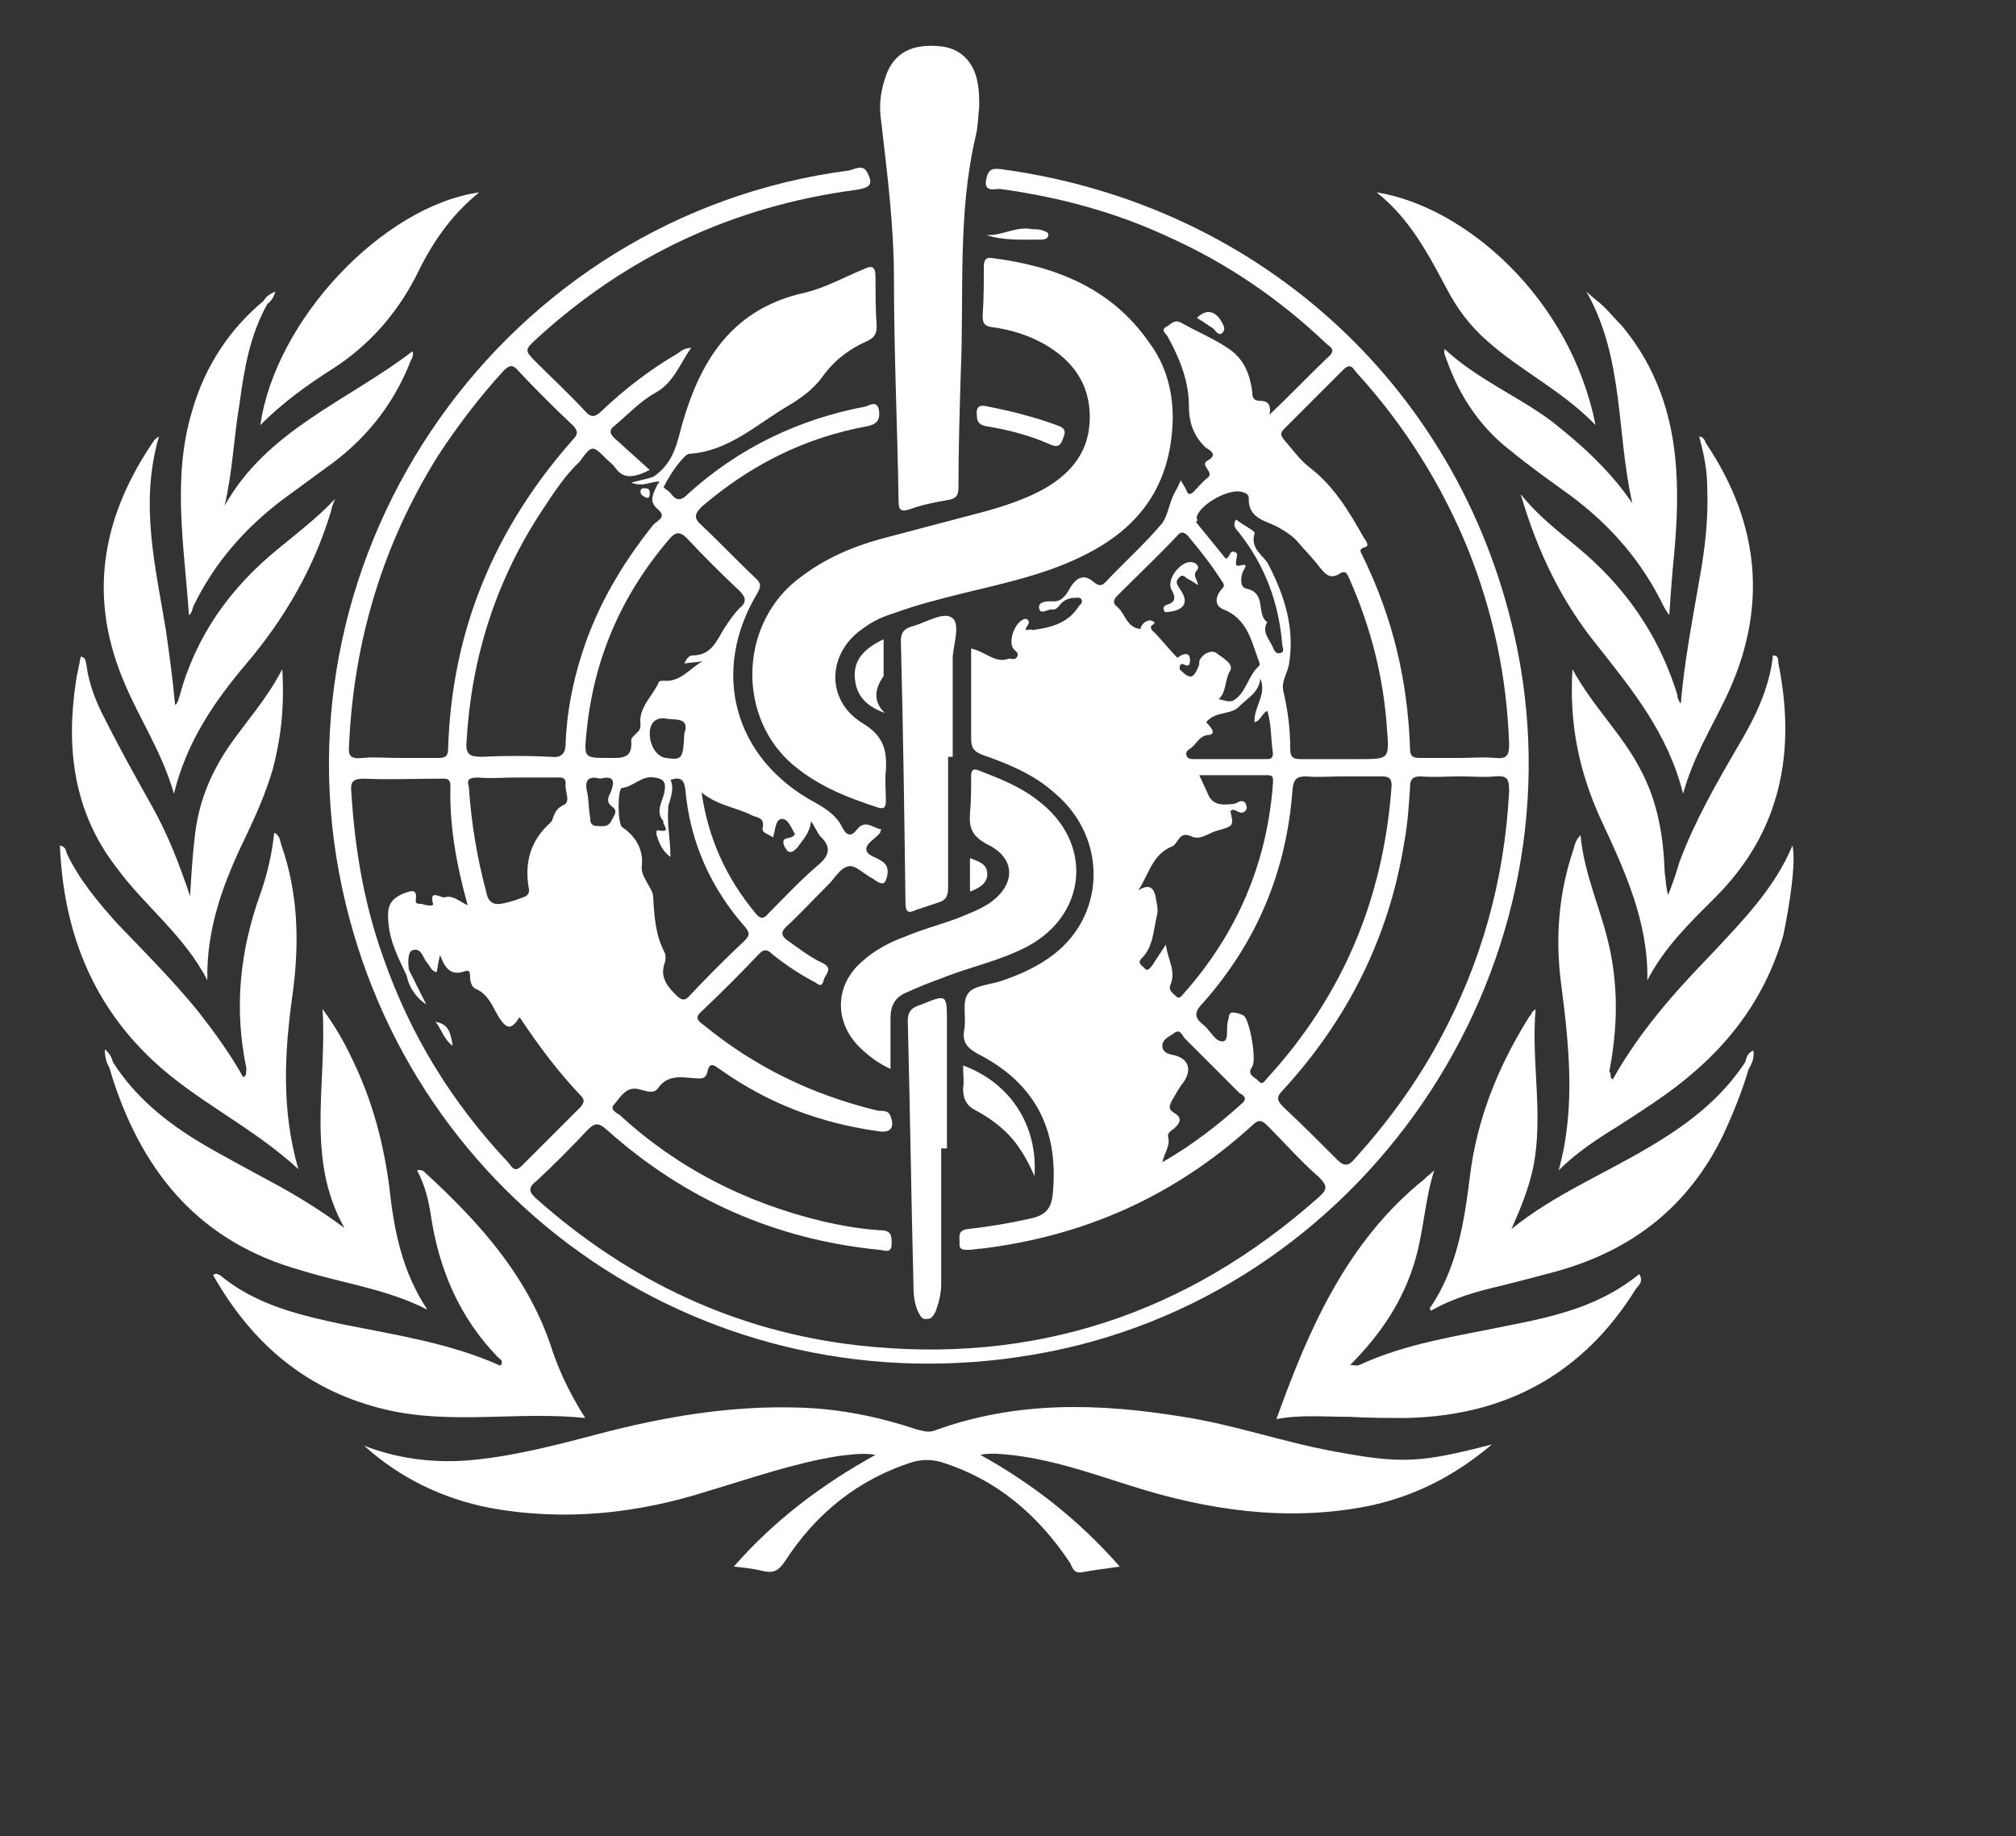 <?xml version="1.0" encoding="UTF-8"?> <!-- Generator: Adobe Illustrator 24.2.1, SVG Export Plug-In . SVG Version: 6.00 Build 0) --> <svg xmlns="http://www.w3.org/2000/svg" xmlns:xlink="http://www.w3.org/1999/xlink" id="Слой_1" x="0px" y="0px" viewBox="0 0 175 159.4" style="enable-background:new 0 0 175 159.4;" xml:space="preserve"><rect x="0" y="0" width="175" height="159.4" fill="#333333" stroke="none"/> <style type="text/css"> .st0{fill:#FFFFFF;} </style> <g> <path class="st0" d="M115.8,126c-4.4-0.8-8.6-2.3-13.1-3c-7.3-1.2-14.5-1.4-21.6,1.2c-0.6,0.2-1,0-1.5-0.1 c-3.3-1.1-6.7-1.8-10.2-1.9c-6-0.2-11.8,0.8-17.5,2.3c-3.8,1-7.6,2-11.5,2.3c-3,0.2-6-0.2-8.8-1.3c3.1,2.8,6.8,4.6,10.9,5.4 c6.5,1.2,12.9,0.5,19.1-1.5c3.7-1.1,7.4-2.4,11.2-3c1-0.1,2-0.3,3.2-0.1c-4.7,2.6-8.8,5.7-12.3,9.7c1,0.1,1.8,0.2,2.6,0.4 c0.9,0.2,1.3-0.1,1.8-0.8c2.7-4.2,6.4-7.2,11.2-8.7c0.8-0.2,1.5-0.2,2.3,0c4.9,1.5,8.5,4.6,11.3,8.8c0.2,0.4,0.3,0.9,1,0.8 c1-0.2,2-0.3,3.3-0.5c-3.6-4.1-7.6-7.2-12.1-9.7c0.5-0.1,0.9-0.1,1.3-0.1c4.1,0.2,8,1.6,11.8,2.8c6.6,2.1,13.4,3.1,20.3,1.8 c4.1-0.8,7.7-2.6,11-5.4C123.3,127,121.7,127.1,115.8,126z"></path> <path class="st0" d="M68.5,66.1c2.2,2,4.9,3.1,7.7,4c0.6,0.2,0.7-0.1,0.7-0.6c0-0.9-0.1-1.8,0-2.6c0.1-1.8-0.2-3-2-4.1 c-3.3-2-3.1-6.2,0.1-8.3c0.8-0.6,1.7-1,2.7-1.3c1.9-0.7,3.9-1.2,5.9-1.7c3.7-0.9,7.5-1.7,10.9-3.5c4.8-2.5,7.2-6.3,7.3-11.7 c0-2.4-0.6-4.6-2-6.5c-3.3-4.8-8.2-6.7-13.7-7.4c-0.6-0.1-0.7,0.3-0.7,0.8c0,1.4,0,2.8-0.1,4.2c0,0.6,0.1,0.9,0.8,1 c1.6,0.2,3.2,0.7,4.6,1.5c2.4,1.4,3.9,3.4,3.9,6.3c0,2.9-1.5,4.8-3.9,6.2c-1.6,0.9-3.4,1.5-5.2,2c-3,0.8-6.1,1.6-9.1,2.4 c-2.5,0.7-4.8,1.7-6.9,3.3C64.3,53.9,63.9,61.8,68.5,66.1z"></path> <path class="st0" d="M77.6,24.2c0,6.4,0.3,12.8,0.4,19.2c0,0.8,0.1,1.1,1,0.8c1.1-0.4,2.2-0.6,3.3-0.8c0.7-0.1,0.9-0.4,0.9-1.1 c0-3.3,0.1-6.6,0.2-9.9c0.3-6.9-0.3-13.8,1.3-20.6c0.2-0.8,0.2-1.7,0.3-2.5c0-0.7,0-1.3-0.1-1.9c-0.3-2.1-1.6-3.3-3.5-3.4 c-2.5-0.2-4,0.8-4.6,2.9c-0.4,1.2-0.5,2.4-0.3,3.7C77,15,77.6,19.5,77.6,24.2z"></path> <path class="st0" d="M50.8,123.1c-1.2-1.9-2.1-3.7-2.8-5.7c-2-6.4-6.3-11.2-11.1-15.6c-0.1-0.1-0.3-0.3-0.7-0.2 c0.7,1.3,1,2.6,1.2,3.9c0.7,4.7,2.5,8.9,5.8,12.3c0.2,0.2,0.5,0.3,0.3,0.7c-0.1,0-0.2,0.1-0.2,0c-4.3-1.9-8.9-2.6-13.4-3.5 c-3.8-0.8-7.7-1.7-10.8-4.3c-0.2-0.1-0.4-0.2-0.6,0c3.4,6,8.2,10.1,15.1,11.7C39.3,123.7,45,122.5,50.8,123.1z"></path> <path class="st0" d="M130.8,115.1c-4.3,0.9-8.7,1.5-12.8,3.4c-0.2,0.1-0.5,0-0.8,0c2.7-2.7,4.7-5.7,5.7-9.3 c0.7-2.5,0.8-5.1,1.6-7.6c-0.3,0.3-0.6,0.5-0.9,0.8c-6.7,5.4-10,13-12.8,20.8c2-0.4,4.2-0.2,6.4-0.2c1.6,0.1,3.3,0.1,4.9,0.1 c8.6-0.2,15.3-3.8,19.9-11.2c0.2-0.3,0.7-0.6,0.3-1.3C138.9,113.4,134.9,114.3,130.8,115.1z"></path> <path class="st0" d="M37.1,113.7c-2.2-3.3-2.9-6.9-3.3-10.6c-0.5-3.9-1.5-7.6-3.2-11.1c-0.7-1.5-1.5-2.9-2.6-4.4 c0.4,6.5-1.5,13,1.9,19c-1.9-1.4-3.8-2.6-5.8-3.7c-2.2-1.2-4.5-2.4-6.7-3.7c-3-1.8-5.7-4-7.6-7c-0.1-0.4-0.3-0.8-0.7-1.1 c0,0.6,0.1,1.1,0.4,1.6c0.1,0.3,0.2,0.7,0.3,1c2.7,8.3,7.7,14.2,16.4,16.6C29.7,111.4,33.6,111.9,37.1,113.7z"></path> <path class="st0" d="M155.6,73.4c-1.6,3.8-4.4,6.6-7.1,9.5c-3.2,3.3-6.2,6.7-8.5,10.8c-0.3-0.1-0.1-0.5-0.3-0.7c0,0,0,0,0,0 c0,0,0,0,0,0c0.7-3.6,0.8-7.2,0-10.8c-0.7-3.2-2.2-6.3-2.5-9.7c-0.4,0.4-0.5,0.8-0.6,1.2c-1.3,3.8-1.6,7.7-1.1,11.6 c0.7,5.4,1.3,10.9-0.2,16.3c1.5-1.5,3.3-2.7,5.1-3.8c1.4-0.9,2.8-1.8,4.2-2.8c4.9-3.5,8.5-7.9,10.2-13.8 C155.4,78.3,155.9,74.9,155.6,73.4z"></path> <path class="st0" d="M13.2,92c3.8,3.6,8.7,5.8,12.7,9.5c-1.5-5.2-1.2-10.2-0.5-15.2c0.6-4.4,0.5-8.8-1-13c-0.1-0.3-0.1-0.8-0.6-1 c-0.2,1.9-0.6,3.6-1.2,5.3c-1.8,5-2.3,10-1.2,15.2c-0.1,0.2,0.1,0.6-0.3,0.7c-1.1-2-2.5-3.9-3.9-5.7c-2.2-2.7-4.6-5.1-7-7.6 c-1.7-1.9-3.3-3.8-4.4-6.1c-0.1-0.3-0.1-0.6-0.6-0.7C5.5,80.7,7.9,87,13.2,92z"></path> <path class="st0" d="M18,85.1c-0.1-4.5,1.4-8.5,3.3-12.4c0.9-1.9,1.8-3.9,2.4-6c0.7-2.7,1-5.4,0.8-8.6c-1.4,2.7-3.2,4.6-4.7,6.8 c-1.6,2.4-2.6,4.9-2.9,7.8c-0.2,1.7-0.3,3.4-0.4,5.1c-0.9-2.7-1.9-5.3-3.3-7.8c-1.4-2.5-2.8-5-4.1-7.6c-0.8-1.5-1.4-3.1-1.6-4.7 c-0.1-0.3,0-0.6-0.5-0.7c-0.1,0.7-0.3,1.4-0.4,2.1c-0.9,5.9-0.2,11.4,3.5,16.2C12.5,78.6,16,81.2,18,85.1z"></path> <path class="st0" d="M145.8,74.8c-0.3,1-0.6,1.9-1,2.9c-0.2-0.7-0.2-1.4-0.3-2c-0.1-3.1-0.6-6.1-2.1-8.9c-1.6-3.1-4.1-5.4-5.9-8.7 c-0.3,4.8,0.6,8.9,2.4,12.9c2.1,4.5,4.2,9,4.1,14.1c1.5-2.9,3.7-5,5.9-7.2c5.7-5.7,7-12.6,5.5-20.2c-0.1-0.3,0.1-0.8-0.5-0.8 c-0.3,2.9-1.6,5.5-3.1,8C149,68,147.1,71.3,145.8,74.8z"></path> <path class="st0" d="M138.4,48.8c-2-1.9-4.4-3.4-6.4-5.9c1.5,5.1,3.6,9.4,6.7,13.2c3,3.8,6.1,7.6,7.4,12.8c0.9-3.2,2.4-5.6,3.7-8.3 c3.7-7.7,3-15.1-1.7-22.1c-0.1-0.2-0.2-0.6-0.6-0.6c0.4,1.5,0.7,2.9,0.7,4.5c0.1,2.7-0.2,5.3-0.7,8c-0.6,3.5-1.3,7.1-1.6,10.7 c-0.2-0.3-0.3-0.5-0.3-0.8C144.2,55.8,141.8,52,138.4,48.8z"></path> <path class="st0" d="M15.1,68.9c1.1-4.5,3.5-8,6.3-11.3c3.3-3.9,5.8-8.2,7.3-13.1c0.1-0.4,0.2-0.8,0.4-1.2 c-1.5,1.6-3.2,2.9-4.9,4.3C20,51,17,55.2,15.6,60.4c-0.1,0.2-0.1,0.6-0.4,0.8c-0.2-2.2-0.5-4.4-0.8-6.5c-0.9-5.5-2.3-11-0.6-16.8 c-0.2,0.1-0.3,0.2-0.4,0.3C9,44.6,7.6,51.4,10.6,58.8C11.9,62.1,14,65.1,15.1,68.9z"></path> <path class="st0" d="M90.1,69.5c-1.5-1.2-3.3-1.9-5.1-2.6c-0.5-0.2-0.7-0.1-0.7,0.5c0,1.1,0,2.2-0.1,3.2c-0.1,1.3,0.2,2,1.5,2.7 c2.5,1.2,2.5,3.5,0.2,5.1c-0.9,0.6-2,1-3,1.4c-1.4,0.5-2.9,0.9-4.3,1.5c-1.4,0.5-2.7,1.2-3.8,2.2c-2.3,2-2.4,5.1-0.3,7.3 c0.8,0.8,1.7,1.5,2.8,2c0-1.6,0-3,0-4.4c0-1.1,0.4-1.8,1.3-2.2c1.1-0.5,2.1-0.9,3.2-1.3c2.5-1,5.1-1.5,7.5-2.8 C94.4,79.3,94.9,73.1,90.1,69.5z"></path> <path class="st0" d="M134.6,36.5c-3-2.2-6.4-3.6-9.2-6.2c-0.1,0.4,0.1,0.7,0.2,1c1.1,3.1,2.9,5.8,5.5,7.8c1.7,1.4,3.4,2.6,5.2,3.9 c3.5,2.6,6.2,5.7,8.1,9.6c0.1,0.2,0.2,0.4,0.5,0.8c0.1-1.5,0.2-2.8,0.3-4c0.3-2.9,0.5-5.8,0.3-8.7c-0.3-4.6-1.7-8.8-4.7-12.4 c-0.5-0.5-1-1.1-1.5-1.6c-0.5-0.5-1.1-0.9-1.6-1.4c3.3,5.8,2.6,12.3,4,18.4C139.8,40.9,137.3,38.6,134.6,36.5z"></path> <path class="st0" d="M16.8,52.6c1.8-3.7,4.4-6.7,7.7-9.2c1.5-1.1,3-2.2,4.5-3.3c2.9-2.2,5.1-5,6.5-8.4c0.1-0.4,0.5-0.8,0.3-1.2 c-5.6,4.3-12.6,6.8-16.3,13.4c0.7-3,0.8-6,1.3-8.9c0.4-3,0.9-5.9,2.4-8.6c0.4-0.3,0.6-0.7,0.7-1.1c-0.4,0.2-0.8,0.4-1,0.8 c-3,2.5-5.1,5.7-6.2,9.5c-1.8,5.9-0.7,11.8-0.3,17.8C16.7,53.2,16.7,52.8,16.8,52.6z"></path> <path class="st0" d="M82.6,53.6c-0.8-0.5-2.3,0.5-3.5,0.8c-0.6,0.2-0.9,0.5-0.9,1.2c0.2,7.6,0.3,15.2,0.4,22.7 c0,0.7,0.1,1.1,0.9,0.7c0.6-0.2,1.2-0.4,1.8-0.6c0.8-0.2,1-0.6,1-1.3c0-3.8,0-7.6,0-11.4c0.1,0,0.3,0,0.4,0c0-2.9,0-5.8,0-8.7 C82.8,55.8,83.4,54.1,82.6,53.6z"></path> <path class="st0" d="M28.9,32c3.1-2,5.5-4.7,7.2-8c1.3-2.7,2.9-5.2,5.5-7.3c-8.4,1.2-17.7,11.1-19,20.2 C24.6,34.9,26.7,33.4,28.9,32z"></path> <path class="st0" d="M125.6,25.1c0.9,1.7,2,3.2,3.5,4.5c2.9,2.6,6.5,4.3,9.4,7.3c-2.2-11.1-11.4-19-19-20.2 C122.4,19,124,22.1,125.6,25.1z"></path> <path class="st0" d="M80,87.2c-0.6,0.2-1.2,0.4-1.2,1.4c0.2,7.7,0.3,15.5,0.5,23.2c0,0.7,0.1,1.4,0.4,2.1c0.2,0.3,0.3,0.7,0.8,0.6 c0.4,0,0.5-0.3,0.7-0.6c0.3-0.8,0.5-1.6,0.5-2.4c0-3.9,0-7.9,0-11.8c0.2,0,0.3,0,0.5,0c0-3.6,0-7.3,0-10.9 C82.2,86.3,82.2,86.3,80,87.2z"></path> <path class="st0" d="M84.7,96.4c1.5,0.8,2.9,1.9,3.8,3.3c0.5,0.7,0.9,1.5,1.3,2.4c0.3-4.4-2.1-8.1-6.2-9.6c0,0.8,0.1,1.4,0,2 C83.6,95.4,83.9,96,84.7,96.4z"></path> <path class="st0" d="M85.6,37c1.9,0.3,3.8,0.8,5.6,1.6c0.7,0.3,0.9,0,1.1-0.6c0.3-0.7,0-0.9-0.6-1.1c-1.9-0.7-3.9-1.2-5.9-1.6 c-0.8-0.2-1.1,0-1,0.8C84.8,36.7,85.1,36.9,85.6,37z"></path> <path class="st0" d="M74.2,58.8c0.1,1.6,1,2.5,2.6,3.1c-1.1-1.1-0.8-2.2-0.1-3.2c0,0,0-0.1,0-0.1c0-1,0-1.9,0-3.1 C75,56.3,74.1,57.3,74.2,58.8z"></path> <path class="st0" d="M90.4,20.8c0.3,0,0.6-0.1,0.6-0.4c0-0.3-0.3-0.3-0.5-0.4c-0.3-0.1-0.6-0.1-0.9-0.1c-1.4-0.3-2.6,0.6-4,0.5 C87.1,20.9,88.8,20.8,90.4,20.8z"></path> <path class="st0" d="M84.2,74.5c0,1,0,1.9,0,2.9c0.8-0.3,1.5-0.7,1.5-1.5C85.7,75,85,74.8,84.2,74.5z"></path> <path class="st0" d="M106.1,28.9c0.4-0.4,0-0.8-0.2-1.2c-0.6-0.8-1.3-0.8-2-0.1c0.5,0.3,0.9,0.6,1.4,0.9 C105.5,28.7,105.8,29.2,106.1,28.9z"></path> <path class="st0" d="M56.4,42.9c0-0.2,0-0.5-0.3-0.5c-0.2,0-0.5-0.1-0.5,0.3c0,0.3,0.3,0.4,0.5,0.5C56.3,43.3,56.4,43.1,56.4,42.9z "></path> <path class="st0" d="M151.5,92.2c-2.1,3.2-5,5.4-8.2,7.3c-4,2.4-8.4,4.2-12.1,7.2c0.8-1.8,1.5-3.5,1.9-5.4 c0.9-4.5-0.2-9.1,0.2-13.7c-0.2,0.2-0.3,0.2-0.3,0.3c-0.1,0.2-0.3,0.4-0.4,0.6c-2.6,4.2-4.4,8.7-5,13.6c-0.5,4-1.1,8-3.5,11.5 c0,0,0.1,0.1,0.1,0.2c1.9-1.1,4-1.7,6.2-2.2c1.6-0.4,3.1-0.8,4.6-1.2c6.6-1.8,11.5-5.6,14.5-11.7c0.9-1.9,1.7-3.9,2.3-5.9 c0.3-0.5,0.5-1,0.4-1.6C151.7,91.4,151.6,91.8,151.5,92.2z"></path> <path class="st0" d="M29.7,77.1c5.9,27.6,32.1,45.3,60,40.5c28.4-4.8,47.7-33,42-61.3c-4.5-22.2-22-38.5-44.7-41.6 c-0.8-0.1-1.2-0.1-1.4,0.9c-0.2,1.1,0.7,0.8,1.2,0.8c5.1,0.7,10,2,14.7,4.2c5.1,2.3,9.6,5.4,13.6,9.2c0.3,0.3,0.9,0.5,0.3,1.1 c-1.7,1.6-3.3,3.3-5.2,5.1c0.2-1-0.3-1.2-0.8-1.2c-0.6,0-0.7-0.3-0.7-0.8c-0.2-1.5-0.7-2.8-2-3.7c-1.3-0.9-2.8-1.5-4.2-2.3 c-0.6-0.3-0.9,0.2-1.3,0.4c-0.5,0.3,0.1,0.6,0.2,0.9c1,1.8,1.8,3.8,1.8,5.9c0,1.5,0.4,2.6,1.4,3.6c0.2,0.2,1.3,0.6,0.2,1.2 c-0.7,0.4,0.7,1,0,1.5c-0.4,0.3-0.8,0.8-1.2,1.2c-0.3,0.3-0.5,0.2-0.6-0.1c-0.1-0.3-0.3-0.5-0.5-0.9c-0.2,0.4-0.3,0.7-0.5,1 c-0.5,0.9-0.6,2-1.1,2.7c-1.5,1.8-3.3,3.4-4.9,5.1c-0.4,0.4-0.6,0.4-1.1,0c-0.8-0.7-1.5-0.4-2.1,0.7c-0.3,0.5-0.7,1.1-1.5,1 c-0.4,0-1.2,0-1.1,0.6c0.1,0.6,0.7,0.1,1.1,0.1c0.4,0.1,0.6-0.3,0.8-0.5c0.3-0.3,0.7-0.5,1.2-0.5c0.2,0,0.5-0.1,0.6,0.2 c0.1,0.3-0.2,0.4-0.3,0.6c-0.9,1.4-2.4,1.8-4,2h0c-0.1-0.2-0.9,0.3-0.4-0.4c0.1-0.2,0.2-0.3,0-0.5c-0.1-0.1-0.3-0.1-0.4,0 c-0.5,0.2-1,1.1-1,1.9c0,0.1,0,0.3,0.1,0.5c0.1,0.3,0.6,0.4,0.4,0.8c-0.2,0.4-0.6,0.1-0.8,0.2c-1.1,0.4-1.9-0.6-3.2-0.9 c0,2.7,0,5.2,0,7.8c0,0.8,0.2,1.1,0.9,1.4c2.3,0.8,4.5,1.7,6.3,3.3c4.8,4,4.5,11-0.5,14.4c-1.3,0.9-2.7,1.5-4.2,2 c-1,0.3-2.4,0.4-2.8,1.1c-0.5,0.7-0.1,2.1-0.3,3.1c-0.2,1.1,0.3,1.6,1.2,2.1c4.9,2.5,7,6.5,6.5,12c-0.1,1.4-0.6,2-2,2.3 c-1.8,0.4-3.6,0.7-5.4,0.9c-0.9,0.1-0.7,0.7-0.7,1.2c-0.1,0.7,0.5,0.6,0.9,0.6c0.3,0,0.6-0.1,1-0.1c9-1.1,16.8-4.6,23.5-10.7 c0.5-0.5,0.8-0.5,1.3,0c1.5,1.5,2.9,3.1,4.5,4.5c0.8,0.8,0.7,1.1-0.1,1.8c-11.4,10.1-24.7,14.5-39.9,12.8 c-10.6-1.2-19.9-5.6-27.9-12.7c-0.7-0.6-0.8-1,0-1.6c1.5-1.4,3-2.9,4.4-4.4c0.7-0.7,1-0.6,1.7,0c6.7,6,14.6,9.5,23.6,10.4 c0.4,0,1.1,0.4,1.1-0.5c0-0.7,0-1.2-1-1.2c-1.7-0.1-3.4-0.4-5.1-0.8c-6.6-1.6-12.5-4.6-17.5-9.2c-0.3-0.2-0.9-0.5-0.5-0.9 c0.6-0.7,1.1-1.7,2.3-1.3c0.5,0.1,1.1,0.4,1.5-0.1c0.8-1.2,2-1,3.1-0.9c0.5,0,1,0.2,1.2-0.5c0.2-1.1,0.7-0.5,1.2-0.2 c4.1,2.9,8.6,4.6,13.6,5.3c1.1,0.2,1.5-0.3,1.1-1.3c-0.2-0.6-0.8-0.4-1.2-0.5C70.4,95,65.5,92.6,61.1,89c-0.4-0.3-0.9-0.6-0.2-1.2 c1.7-1.6,3.4-3.3,5-5c0.4-0.4,0.7-0.4,1.1,0c1.1,0.9,2.3,1.7,3.6,2.4c0.3,0.1,0.7,0.7,0.9-0.1c0.1-0.5,0.9-1-0.1-1.5 c-1.1-0.5-2.1-1.3-3.1-2c-0.5-0.4-0.5-0.7-0.1-1.1c1.2-1.1,2.3-2.3,3.5-3.5c0.7-0.6,1.2-1.7,2-1.8c0.6-0.1,1.3,0.7,2.1,1.1 c0.3,0.2,0.9,0.7,1.1,0.1c0.2-0.5,0.3-1.2-0.3-1.6c-0.5-0.4-1.4-0.5-1.4-1.1c0-0.5,0.8-0.9,1.2-1.4c0,0,0-0.1,0.1-0.3 c-0.7-0.1-1.4-0.9-2.1,0c-0.6,0.8-1,0.4-1.3-0.2c-0.5-1-1.4-1.6-2.3-2.1c-7.1-3.8-9.2-11.4-5-18.3c0.3-0.6,0.2-0.8-0.2-1.2 c-1.6-1.5-3.1-3.1-4.7-4.6c-0.7-0.6-0.6-1,0-1.6c4.2-3.6,8.9-6,14.4-7c0.9-0.2,1.1-0.6,1-1.4c-0.2-0.9-0.8-0.4-1.2-0.3 c-5.8,1.1-11,3.6-15.4,7.6c-0.6,0.6-1,0.6-1.5-0.1c0,0,0,0,0,0c-0.2-0.2-0.4-0.3-0.6-0.5c0.4-0.8,0.9-1.6,1.5-2.3 c0.2-0.2,0.4-0.5,0.7-0.6c3.4-0.2,5.8-2.5,8.5-4.1c1.2-0.7,2.3-1.5,3.1-2.6c1-1.4,2.3-2.4,3.9-3.1c0.6-0.3,0.8-0.6,0.8-1.3 c-0.1-1.4-0.1-2.8-0.1-4.2c0-1-0.3-1.1-1.1-0.7c-1.7,0.7-3.3,1.6-5,2C63,26.9,60.4,32.1,58.9,38c-0.4,1.5-1,2.6-2.2,3.4 c-0.6,0.2-1.2,0.3-1.9,0.5c1,0.4,1.7-0.1,2.4-0.1c0,0.1,0,0.2-0.1,0.2c-0.3,0.7-0.9,1.5,0,2.2l0,0c0.9,0.8-0.2,1-0.5,1.5h0 c-2.7,3.4-4.8,7-6.1,11.1c-0.8,2.5-1.3,5.1-1.4,7.7c0,1-0.4,1.3-1.3,1.2c-2-0.1-4-0.1-6,0c-1,0-1.4-0.2-1.3-1.3 c0.4-7.2,2.5-13.9,6.5-20c1-1.5,2-3.1,3.3-4.3c1.1-1.5,1.1-1.5,2.4-0.2c0.2,0.2,0.5,0.4,0.7,0.7c0.7,1,1.6,0.9,3,0.2 c-1.1-1-2.1-1.9-3.1-2.8c-0.4-0.4-0.4-0.7,0-1c1.2-1,2.3-2.2,3.6-2.9c1.6-0.9,2.1-2.5,3.1-3.9c-0.6,0-0.9,0.3-1.2,0.5 c-2.4,1.4-4.6,3.1-6.6,5c-0.5,0.5-0.9,0.6-1.4,0c-1.4-1.5-2.8-2.8-4.2-4.2c-1.1-1.1-1.1-1.1,0.1-2.2c7.8-7.1,17-11.4,27.5-12.8 c1.4-0.2,1.6-0.5,1.1-1.5c-0.4-0.8-1.1-0.3-1.6-0.2C43.8,18.7,23.4,47.7,29.7,77.1z M111.5,37.2c1.7-1.7,3.4-3.4,5.1-5.1 c0.7-0.7,0.9,0,1.2,0.3c4.1,4.5,7.3,9.6,9.6,15.2c2.2,5.5,3.4,11.1,3.6,17c0,1-0.2,1.3-1.2,1.2c-1-0.1-2.1,0-3.1,0 c-1.2,0-2.3,0-3.5,0c-0.6,0-0.8-0.2-0.8-0.8c-0.2-5.9-1.5-11.4-4.1-16.7c-0.1-0.3-0.5-0.6,0.2-0.8c0.4-0.1,0.1-0.5-0.1-0.8 c-1.3-2.3-2.6-4.5-4.7-6.1c-0.9-0.7-1.6-1.7-2.3-2.5C111.1,37.7,111.2,37.5,111.5,37.2z M103.9,44.8c0.4-1.1,2.8-2.4,3.9-2.1 c0.3,0.1,0.6,0.2,0.6,0.5c-0.1,1.9,1.6,2,2.6,2.6c0.7,0.4,1.3,0.8,1.7,1.3c0.6,0.7,1.3,1.4,1.9,2.2c0.5,0.6,0.9,1,1.7,0.5 c0.6-0.4,0.7,0.2,0.9,0.6c1.8,4.1,2.9,8.4,3.2,12.9c0.2,2.6,0.2,2.6-2.4,2.6c-1.7,0-3.4,0-5.1,0c-0.7,0-0.9-0.2-0.9-0.9 c0-1.7-0.2-3.3-0.6-5c-0.2-0.9,0.4-1.6,0.5-2.4c0.5-3.1-0.4-5.9-1.8-8.6c-0.4-0.8-1.6-1.3-1.2-2.7c0.1-0.2-1-0.7-1.6-1.2 c-0.4,0.6,0.1,0.9,0.3,1.2c2.2,2.8,3.4,6,3.7,9.6c0,0.3,0.3,0.7-0.2,0.8c-0.3,0.1-0.5-0.2-0.6-0.5c-0.3-0.7-1-1.3-0.5-2.2 c-1-0.7,0-2.5-1.8-2.9c-0.6-0.1-0.5-1-0.3-1.5c0.2-0.4,0.5-0.7-0.3-0.5c-0.4,0.1-0.3-0.2-0.3-0.4c0-0.3,0.3-0.7-0.2-0.8 c-0.4-0.1-0.3,0.5-0.7,0.6c-0.9-1.1-1.7-2.1-2.6-3.2C104.1,45.2,103.8,45.1,103.9,44.8z M104.7,62.7c0.8-1,2.2-0.6,2.9-1.4 c0.7-0.7,1.7-1.2,1.8-2.4c0.6,1.4-0.6,2.5-0.5,3.8c0.5-0.1,0.6-0.7,1.1-1c0.4,1.2,0.3,2.5,0.5,3.7c0,0.5-0.3,0.5-0.6,0.5 c-2.1,0-4.1,0-6.2,0c-0.3,0-0.6,0-0.7-0.3c-0.1-0.3,0.1-0.5,0.3-0.6c0.6-0.4,0.8-1.2,1.7-1.2C105.4,63.7,105.4,63.4,104.7,62.7z M97,52.7c-0.4-0.3-0.4-0.6,0-1c1.7-1.7,3.5-3.4,5.2-5.2c0.3-0.4,0.6-0.3,0.9,0c1.1,1.3,2.1,2.6,3,4c0.2,0.3,0.2,0.4-0.1,0.7 c-0.5,0.6-0.6,1.4,0.2,1.7c2,0.8,2.4,2.6,3,4.3c0.1,0.2,0.2,0.5,0.1,0.6c-1,0.9-1.1,2.3-2.2,3c-0.4,0.2-0.8,0-1.3-0.1 c0.7-0.7,0.5-1.7,1-2.5c0.3-0.6-0.7-1.1-1.2-1.5c-0.4-0.3-1.1,0-1.4,0.5c-0.1,0.1-0.1,0.3-0.1,0.5c-0.5,1.3-0.8,1.3-1.7,0.4 c0-0.2,0-0.6,0.4-0.4c0.4,0.2,0.5,0,0.5-0.4c0-0.3-0.1-0.6-0.5-0.5c-0.2,0-0.4,0.2-0.6,0.3l0,0l0,0c-0.7-0.7-1.3-1.5-2-2.2 c-0.1-0.1-0.3-0.2-0.3-0.5c0.1-0.2,0.6-0.3,0.1-0.5c-0.2-0.1-0.4,0-0.6,0.1C99,54.3,99,54.6,99,54.6C97.8,54.5,97.7,53.3,97,52.7z M99.3,84c-0.2-0.2-0.6-0.4-0.2-0.8c1-1,1-2.3,1.3-3.6c0.2-0.6,0-1.2-0.1-1.8c-0.2-0.9-0.7-1-1.5-0.5c0.9-1.3,1.2-3.1,2.9-3.8 c0.6-0.2,0.6-1.4,1.7-0.9c0.8,0.4,1.5-0.3,2.3-0.5c1.4-0.4,1.4-0.4,1.1-1.7c0.1,0,0.1-0.1,0.2-0.1c0.4,0,0.7,0.5,1.1,0.1 c0.2-0.2,0.1-0.5,0-0.7c-0.4-0.4-0.7,0.1-1.1,0.1c-1,0.1-1.8,0.1-2.2-1c-0.2-0.4-0.4-0.9-0.7-1.5c2.1,0,4.1,0,6,0 c0.5,0,0.4,0.4,0.4,0.7c-0.5,6.9-3.1,13-7.7,18.2c-0.2,0.2-0.4,0.6-0.7,0.3c-0.3-0.3-0.7-0.5-0.5-1c0.5-1.2-0.2-2.1-0.4-3.5 c-0.5,0.8-0.8,1.2-1.1,1.7C99.8,84.1,99.6,84.4,99.3,84z M107.8,95.8c-2.1,1.9-4.3,3.6-6.9,5.1c0.2-0.9,0.7-1.4,0.5-2.2 c-0.1-0.4,0.4-0.6,0.6-0.8c0.5-0.5,0.6-0.9-0.1-1.3c-0.5-0.3-0.4-0.6-0.2-1c0.3-0.5,0.6-1.1,1-1.6c0.8-1.1,0.5-2.1-0.8-2.4 c-0.6-0.1-1-0.3-1-0.8c0-0.6,0.6-0.8,1-1.1c0.5-0.4,0.7,0.1,0.9,0.4c1.6,1.6,3.2,3.2,4.8,4.8C108,95.1,108.3,95.4,107.8,95.8z M110,93.6c-0.2,0.2-0.4,0.7-0.8,0.2c-0.3-0.3-1-0.5-0.5-1.2c0.4-0.6-0.2-3.9-0.7-4.4c-0.3-0.2-0.7-0.3-1-0.3 c-0.4,0-0.3,0.5-0.4,0.7c-0.2,0.6,0.1,1.7-0.4,1.8c-0.7,0.1-1.1-0.9-1.7-1.4c-0.8-0.6-0.9-1.1-0.1-1.9c4.7-5.3,7.3-11.5,7.8-18.6 c0.1-0.9,0.4-1.1,1.2-1.1c1,0.1,2.1,0,3.1,0c1.1,0,2.2,0,3.4,0c0.6,0,0.9,0.1,0.9,0.8C120.1,78.1,116.5,86.5,110,93.6z M111.4,96.1 c-0.6-0.6-0.6-0.9,0-1.5c5.6-6.1,9.2-13.3,10.5-21.5c0.3-1.6,0.4-3.2,0.5-4.8c0-0.6,0.2-0.9,0.9-0.9c1.2,0.1,2.3,0,3.5,0 c1,0,2,0.1,3,0c1.1-0.1,1.2,0.3,1.2,1.3c-0.4,7.7-2.4,14.9-6.1,21.7c-2,3.7-4.5,7.1-7.3,10.2c-0.5,0.6-0.9,0.7-1.5,0.1 C114.5,99.1,113,97.6,111.4,96.1z M64.6,81.7c-1.6,1.5-3.2,3.1-4.7,4.7c-0.5,0.6-0.8,0.4-1.3-0.1c-0.8-0.8-1.3-1.6-0.9-2.7 c0.1-0.3,0.1-0.7,0-0.9c-0.8-1.5-0.9-3.1-1-4.8c0-0.5-0.4-1-0.6-1.4c-0.2-0.4-0.4-0.7-0.4-1.2c0.2-1.5-0.5-2.7-1.7-3.5 c-0.4-0.3-0.4-3.4,0-3.4c1-0.1,1.7-1.1,2.8-0.9c0.8,0.1,1,0.4,0.9,1.1c-0.1,0.9-0.9,1.8-0.1,2.7l0,0l0,0c-0.2,0.2,0.8,1-0.4,0.8 c-0.3-0.1-0.2,0.2-0.2,0.4c0.2,0.6,0.4,1.3,1.2,1.9c0-1.5-0.3-2.8-0.2-4.1c0-0.2,0-0.4,0.1-0.6c0.2-0.7,0.4-1.4,0.1-2 c0.9-0.3,1.2,0,1.3,0.9c0.4,4.5,2.2,8.5,5.2,11.9C65.1,81,65.1,81.2,64.6,81.7z M57.8,65.8c-0.8-0.1-1.4-1.1-1.4-2.1 c0-1,0.6-1.5,1.5-1.3c0.8,0.1,2-0.1,1.5,1.3C59.3,65.9,59.2,66,57.8,65.8z M65.3,70.8c0.5,0.2,1.1,0.2,0.9,1.1 c-0.1,0.4,0.5,0.5,0.9,0.8c0.2-0.6,0.2-1.5,0.7-1.6c0.6-0.1,0.9,0.8,1.2,1.3c-0.2,0.5-1,0.2-1,0.7c0,0.3,0.2,0.6,0.4,0.8 c0.3,0.2,0.6-0.1,0.8-0.3c0.5-0.7,1.1-1.3,1.2-2.3c0.3,0.4,0.5,0.9,0.8,1.3c1.1,1,0.7,1.8-0.3,2.6c-1.5,1.3-2.8,2.7-4.2,4.1 c-0.4,0.5-0.7,0.5-1.1,0c-2.5-3-4.1-6.4-4.7-10.5C62.4,70,64,70.1,65.3,70.8z M50.9,63.7c0.6-6.4,3-12,7.2-16.9 c0.5-0.6,0.9-0.7,1.5-0.1c1.5,1.6,3,3.1,4.6,4.6c0.6,0.6,0.6,1,0,1.5c-0.5,0.5-0.9,1.1-1.3,1.7c-0.7,1.1-1.1,2.4-2.8,2.4 c-0.3,0-0.5,0.3-0.7,0.7c0.6-0.1,1.1-0.1,1.6-0.2c-1.1,0.6-1.9,1.8-3.3,1.7c-0.2,0-0.5,0-0.5,0.1c-0.5,1.2-1.8,2.2-1.6,3.7 c0,0.4-0.1,0.5-0.3,0.7c-0.2,0.2-0.6,0.5-0.5,0.8c0.1,1.5-0.9,1.4-1.9,1.4C50.7,65.8,50.7,65.8,50.9,63.7z M52.1,67.6 c1.2-0.3,1.3,0.2,0.9,1.2c-0.2,0.4-0.4,0.8,0.1,1.2c0.6,0.4,0.2,0.8,0,1.2c-0.3,0.7-0.9,0.5-1.4,0.5c-0.6-0.1-0.4-0.6-0.5-0.9 c-0.1-0.6-0.1-1.3-0.2-1.9C50.7,67.8,51,67.3,52.1,67.6z M41.5,67.5c1.1,0.1,2.2,0,3.3,0s2.2,0,3.4,0c0.4,0,0.9-0.1,0.9,0.5 c-0.1,0.7,0.5,1.6-0.2,1.9c-0.6,0.3-0.7,0.6-0.9,1.1c0,0.1-0.1,0.3-0.2,0.4c-1.7,1.5-2.3,3.4-1.9,5.7c0.1,0.4-0.1,0.7-0.5,0.8 c-0.5,0.2-1.1,0.4-1.6,0.5c-0.8,0.2-1.4,0.1-1.6-1c-0.8-3-1.3-6-1.5-9.1C40.5,67.7,40.7,67.5,41.5,67.5z M40.6,78.6 c-0.8-0.4-1.3-0.9-2-0.7c-0.3,0.1-1.4-0.8-1,0.6c0,0.2-0.6,0.1-0.9,0c-0.2-0.1-0.7,0.1-0.6-0.4c0.1-0.9-0.3-0.8-0.9-0.6 c-1.3,0.5-1.6,1.1-1.5,2.4c0.1,1.8,0.9,3.3,1.6,4.8c0.2,1,0.8,1.9,1.7,2.5c-0.5-1-1-2-1.5-3l0,0c-0.1-0.6-0.1-1.6,0.3-1.7 c0.8-0.3,0.9,0.7,1.3,1.1c0.2,0.2,0.3,0.7,0.8,0.8c0.1-0.4,0.1-0.7,0.3-1.5c0.5,1.4,1.1,1.8,2.2,1.4c0.4-0.1,0.4,0.2,0.4,0.4 c0,0.4,0.1,0.9,0.4,1.1c1.2,0.5,1.5,1.5,2.1,2.5c0.7,1.1,1.1,1.1,1.8,0c1.6,2.4,3.3,4.7,5.3,6.8c0.4,0.4,0.3,0.6,0,1 c-1.7,1.7-3.4,3.4-5.1,5.1c-0.7,0.7-0.9,0-1.2-0.3c-4.9-5.2-8.5-11.1-10.8-17.7c-1.7-4.7-2.5-9.5-2.8-14.4 c-0.1-0.9,0.1-1.2,1.1-1.2c2.2,0.1,4.4,0,6.6,0c0.4,0,0.9-0.1,0.9,0.6C39,71.6,39.6,75,40.6,78.6z M30.3,64.7 c0.4-9,2.9-17.4,7.7-25.1c1.7-2.6,3.6-5.1,5.7-7.4c0.5-0.5,0.8-0.6,1.3,0c1.5,1.6,3.1,3.2,4.7,4.7c0.5,0.5,0.5,0.8,0,1.3 C42.9,45.9,39.2,54.8,38.9,65c0,0.6-0.2,0.8-0.8,0.8c-1.2,0-2.4,0-3.6,0c-1,0-2-0.1-3,0C30.5,65.9,30.2,65.7,30.3,64.7z"></path> <path class="st0" d="M39.3,90.8c-0.2-1.4-0.5-1.9-1.5-2.1C38.3,89.3,38.5,90.2,39.3,90.8z"></path> <path class="st0" d="M101.6,53.1c1.3-0.2,1.6-0.9,0.8-2c-0.2-0.3-0.4-0.6-0.1-0.9c0.4-0.5,0.6,0,0.9,0.1c0.2,0.1,0.5,0.3,0.8,0.5 c-0.1-0.6-0.5-0.8-0.1-1.3c0.3-0.3-0.1-0.7-0.5-0.7c-0.9-0.1-2.2,1.5-1.7,2.4c0.4,0.7,0.3,1.1-0.4,1.3c-0.3,0.1-0.4,0.3-0.2,0.6 C101.2,53.2,101.4,53.1,101.6,53.1z"></path> </g> </svg> 